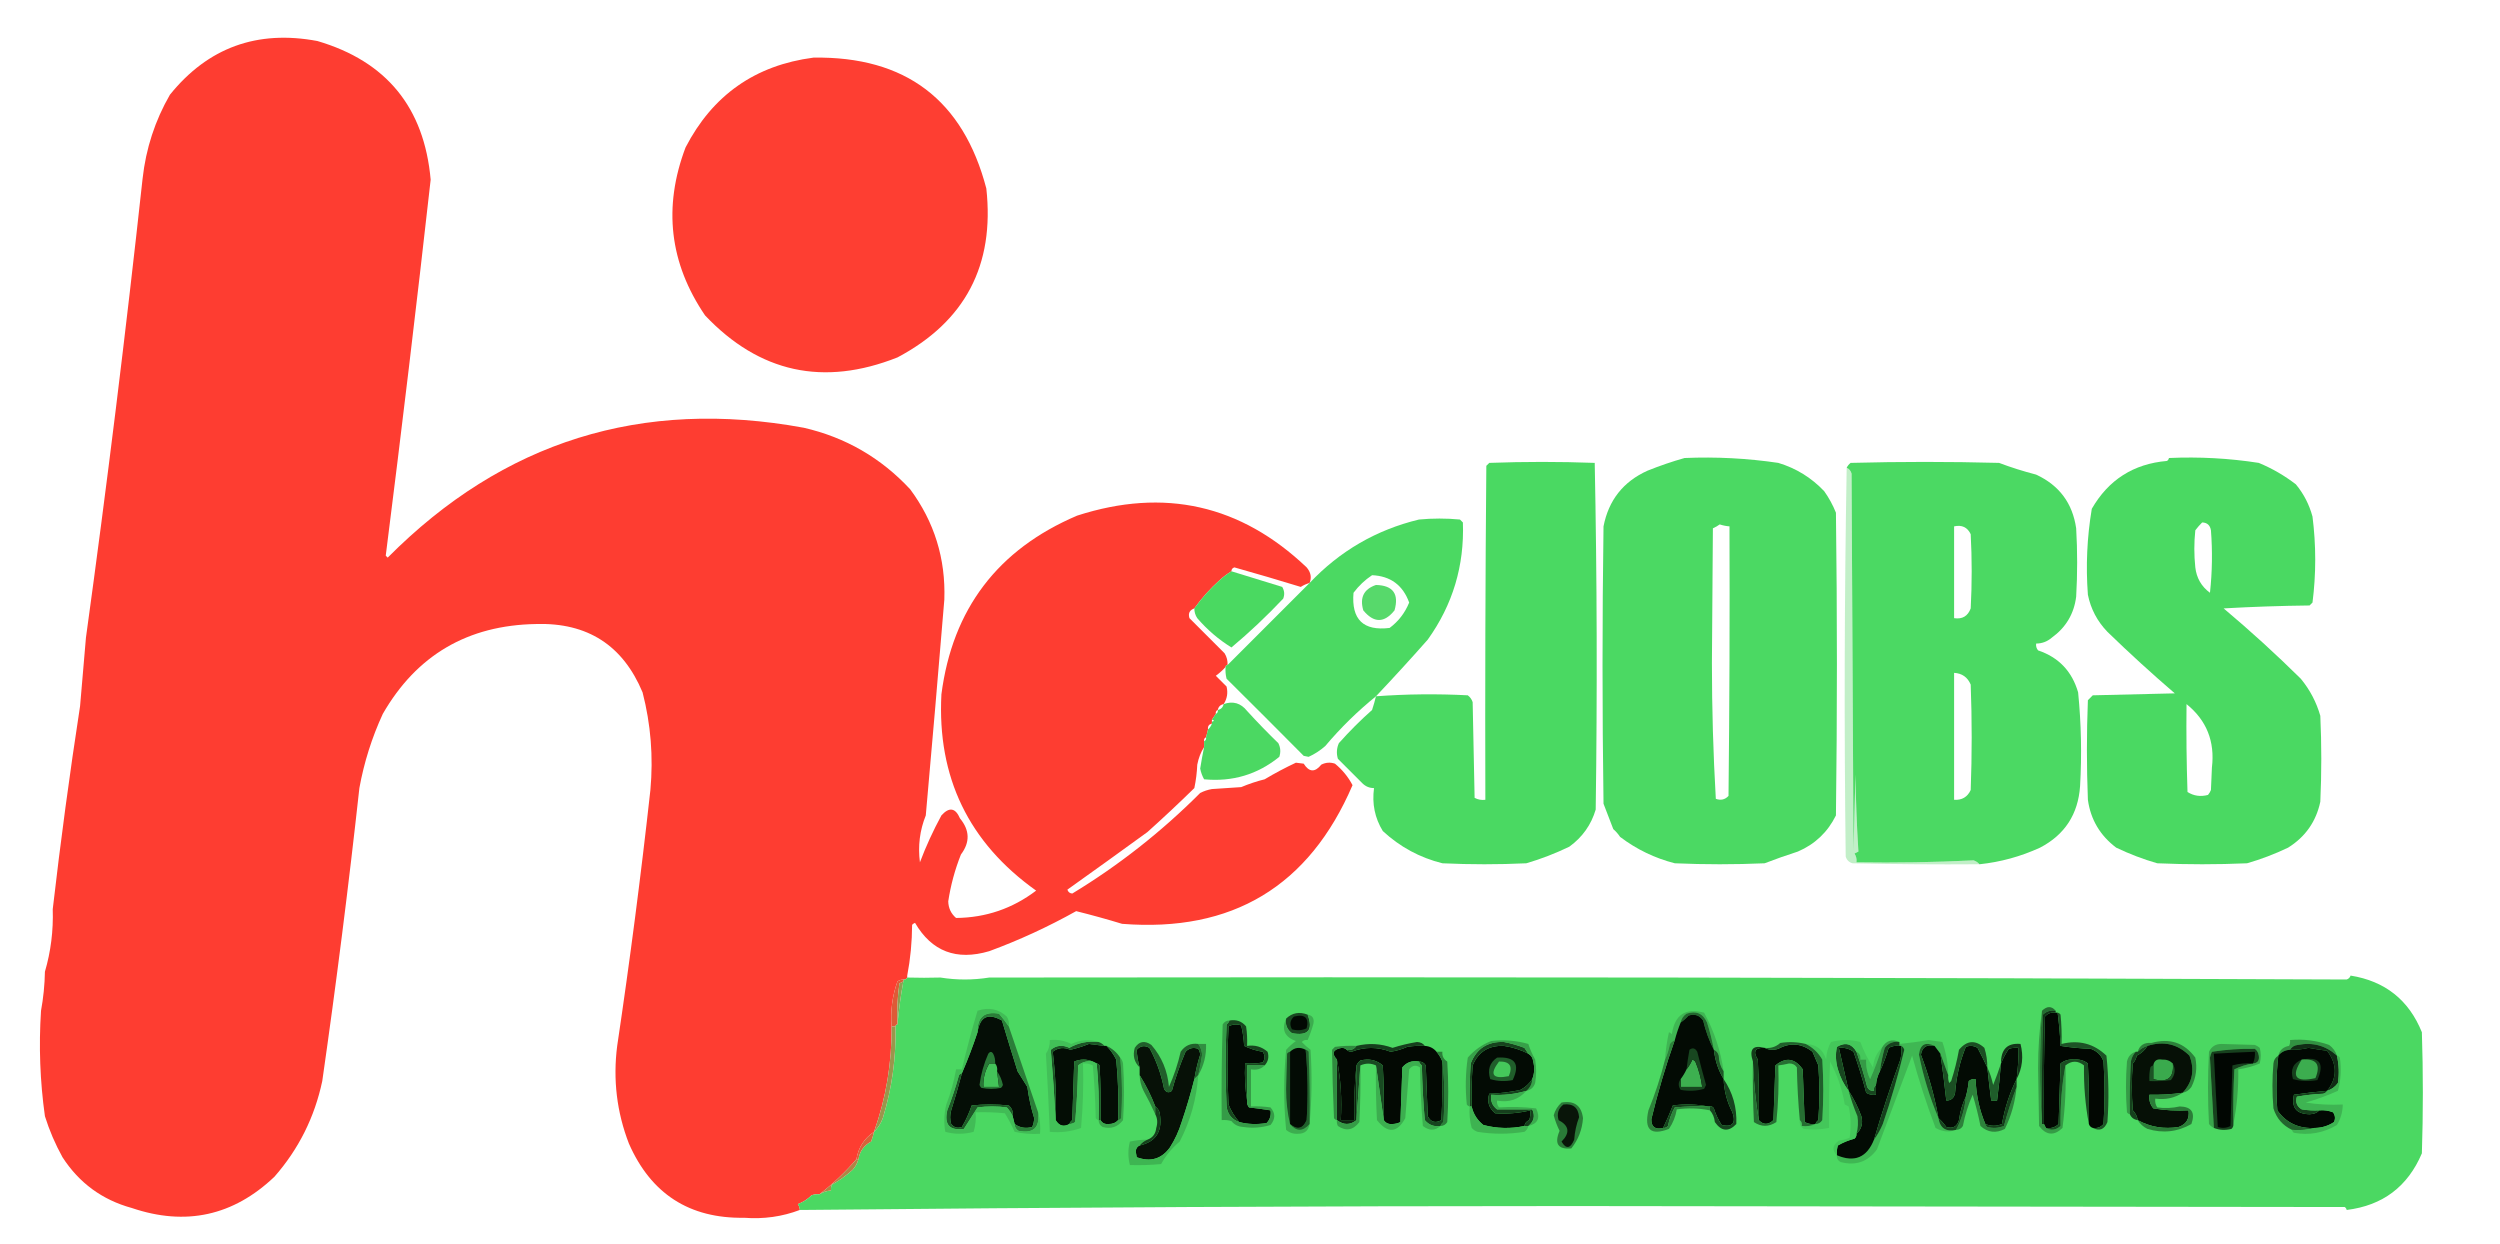 <?xml version="1.0" encoding="UTF-8"?>
<!DOCTYPE svg PUBLIC "-//W3C//DTD SVG 1.1//EN" "http://www.w3.org/Graphics/SVG/1.1/DTD/svg11.dtd">
<svg xmlns="http://www.w3.org/2000/svg" version="1.1" width="1280px" height="637px" style="shape-rendering:geometricPrecision; text-rendering:geometricPrecision; image-rendering:optimizeQuality; fill-rule:evenodd; clip-rule:evenodd" xmlns:xlink="http://www.w3.org/1999/xlink">
<g><path style="opacity:0.984" fill="#fe3a2e" d="M 670.5,298.5 C 668.906,298.92 667.406,299.586 666,300.5C 654.661,297.021 643.328,293.687 632,290.5C 630.97,290.836 630.47,291.503 630.5,292.5C 628.377,293.783 626.377,295.283 624.5,297C 619.589,301.406 615.255,306.24 611.5,311.5C 609.074,312.353 608.24,314.019 609,316.5C 615,322.5 621,328.5 627,334.5C 628.128,336.345 628.628,338.345 628.5,340.5C 627.833,340.5 627.5,340.833 627.5,341.5C 626.028,343.134 624.362,344.634 622.5,346C 624.333,347.833 626.167,349.667 628,351.5C 628.788,354.772 628.288,357.772 626.5,360.5C 624.856,360.81 623.856,361.81 623.5,363.5C 622.662,363.842 622.328,364.508 622.5,365.5C 621.833,366.5 621.167,367.5 620.5,368.5C 620.5,368.833 620.5,369.167 620.5,369.5C 620.5,369.833 620.5,370.167 620.5,370.5C 618.952,370.821 618.285,371.821 618.5,373.5C 618.167,374.833 617.833,376.167 617.5,377.5C 616.662,377.842 616.328,378.508 616.5,379.5C 616.5,380.5 616.5,381.5 616.5,382.5C 614.823,385.092 613.657,388.092 613,391.5C 612.827,395.541 612.327,399.541 611.5,403.5C 603.651,411.183 595.651,418.683 587.5,426C 573.841,435.927 560.174,445.76 546.5,455.5C 546.887,456.72 547.72,457.387 549,457.5C 572.787,443.072 594.621,425.905 614.5,406C 616.392,405.027 618.392,404.36 620.5,404C 625.5,403.667 630.5,403.333 635.5,403C 639.392,401.36 643.392,400.027 647.5,399C 652.717,395.892 658.05,393.059 663.5,390.5C 664.833,390.667 666.167,390.833 667.5,391C 670.252,395.399 673.252,395.565 676.5,391.5C 678.765,390.353 681.098,390.186 683.5,391C 687.257,394.086 690.257,397.752 692.5,402C 670.263,453.795 630.93,477.462 574.5,473C 566.79,470.651 558.957,468.485 551,466.5C 536.6,474.553 521.766,481.386 506.5,487C 489.694,491.976 477.028,487.142 468.5,472.5C 467.914,472.709 467.414,473.043 467,473.5C 466.963,482.305 466.129,490.971 464.5,499.5C 464.5,499.833 464.5,500.167 464.5,500.5C 464.158,501.338 463.492,501.672 462.5,501.5C 461.417,501.539 460.417,501.873 459.5,502.5C 456.87,509.863 455.87,517.529 456.5,525.5C 456.664,544.142 453.664,562.142 447.5,579.5C 442.479,582.865 439.479,587.532 438.5,593.5C 432.74,600.194 426.407,606.194 419.5,611.5C 418.127,611.343 416.793,611.51 415.5,612C 413.507,613.999 411.173,615.499 408.5,616.5C 409.127,617.417 409.461,618.417 409.5,619.5C 400.486,622.93 390.986,624.263 381,623.5C 352.981,623.933 333.315,611.267 322,585.5C 315.79,569.427 313.79,552.761 316,535.5C 322.488,491.982 328.155,448.316 333,404.5C 334.549,387.496 333.216,370.829 329,354.5C 318.924,330.372 300.758,318.705 274.5,319.5C 239.476,320.083 213.309,335.417 196,365.5C 190.392,377.657 186.392,390.324 184,403.5C 178.493,453.604 172.16,503.604 165,553.5C 161.072,572.023 152.905,588.356 140.5,602.5C 119.427,622.515 95.094,627.849 67.5,618.5C 52.36,614.347 40.526,605.68 32,592.5C 28.263,585.747 25.263,578.747 23,571.5C 20.487,553.633 19.82,535.633 21,517.5C 22.212,510.913 22.879,504.246 23,497.5C 26.025,487.178 27.358,476.511 27,465.5C 31.003,430.802 35.67,396.136 41,361.5C 42,349.833 43,338.167 44,326.5C 54.758,248.496 64.424,170.162 73,91.5C 74.696,76.081 79.363,61.747 87,48.5C 106.464,24.377 131.631,15.21 162.5,21C 197.874,31.39 217.208,55.056 220.5,92C 213.304,156.15 205.638,220.317 197.5,284.5C 197.833,284.833 198.167,285.167 198.5,285.5C 257.666,225.953 328.666,203.787 411.5,219C 432.867,223.906 451.033,234.406 466,250.5C 478.389,267.202 484.222,286.036 483.5,307C 480.454,343.844 477.287,380.677 474,417.5C 470.92,425.142 469.92,433.142 471,441.5C 474.113,433.271 477.78,425.271 482,417.5C 485.999,413.068 489.166,413.568 491.5,419C 496.549,425.083 496.716,431.249 492,437.5C 488.909,445.27 486.742,453.27 485.5,461.5C 485.592,464.953 486.925,467.786 489.5,470C 504.73,469.854 518.397,465.187 530.5,456C 495.958,431.415 479.791,397.915 482,355.5C 487.669,311.817 510.836,281.317 551.5,264C 596.112,249.597 635.279,258.431 669,290.5C 671.152,293.033 671.652,295.7 670.5,298.5 Z"/></g>
<g><path style="opacity:0.976" fill="#fe3a2d" d="M 416.5,29.5 C 463.62,28.788 493.12,51.121 505,96.5C 509.319,135.787 494.152,164.62 459.5,183C 421.623,197.999 388.79,190.832 361,161.5C 342.778,134.735 339.444,106.068 351,75.5C 364.838,48.729 386.671,33.395 416.5,29.5 Z"/></g>
<g><path style="opacity:0.995" fill="#4bd963" d="M 862.5,234.5 C 878.7,233.822 894.7,234.656 910.5,237C 919.601,239.74 927.435,244.573 934,251.5C 936.435,254.934 938.435,258.6 940,262.5C 940.667,314.167 940.667,365.833 940,417.5C 935.751,426.084 929.251,432.25 920.5,436C 914.713,437.857 909.047,439.857 903.5,442C 888.167,442.667 872.833,442.667 857.5,442C 847.308,439.405 837.975,434.905 829.5,428.5C 828.52,427.019 827.353,425.685 826,424.5C 824.278,420.138 822.611,415.805 821,411.5C 820.333,364.167 820.333,316.833 821,269.5C 823.614,256.089 831.114,246.589 843.5,241C 849.81,238.462 856.143,236.296 862.5,234.5 Z M 880.5,268.5 C 882.117,269.038 883.784,269.371 885.5,269.5C 885.667,315.501 885.5,361.501 885,407.5C 883.23,409.418 881.063,409.918 878.5,409C 877.172,386.049 876.505,362.882 876.5,339.5C 876.667,316.5 876.833,293.5 877,270.5C 878.302,269.915 879.469,269.249 880.5,268.5 Z"/></g>
<g><path style="opacity:0.994" fill="#4ad962" d="M 1110.5,234.5 C 1126.04,233.809 1141.37,234.642 1156.5,237C 1163.32,239.825 1169.66,243.492 1175.5,248C 1179.51,252.857 1182.35,258.357 1184,264.5C 1185.86,279.228 1185.86,293.895 1184,308.5C 1183.5,309 1183,309.5 1182.5,310C 1167.82,310.167 1153.16,310.667 1138.5,311.5C 1152.09,322.918 1165.26,334.918 1178,347.5C 1182.66,353.148 1185.99,359.482 1188,366.5C 1188.67,381.167 1188.67,395.833 1188,410.5C 1185.83,420.661 1180.33,428.495 1171.5,434C 1164.61,437.291 1157.61,439.958 1150.5,442C 1135.17,442.667 1119.83,442.667 1104.5,442C 1097.39,439.958 1090.39,437.291 1083.5,434C 1075.24,427.765 1070.41,419.599 1069,409.5C 1068.33,392.5 1068.33,375.5 1069,358.5C 1069.83,357.667 1070.67,356.833 1071.5,356C 1085.5,355.667 1099.5,355.333 1113.5,355C 1101.7,344.869 1090.2,334.369 1079,323.5C 1073.81,318.112 1070.47,311.779 1069,304.5C 1067.89,289.73 1068.56,275.063 1071,260.5C 1079.56,245.636 1092.39,237.47 1109.5,236C 1110.06,235.617 1110.39,235.117 1110.5,234.5 Z M 1127.5,267.5 C 1130.05,267.561 1131.55,268.894 1132,271.5C 1132.83,282.182 1132.67,292.849 1131.5,303.5C 1127.13,300.286 1124.63,295.952 1124,290.5C 1123.33,284.167 1123.33,277.833 1124,271.5C 1125.1,270.051 1126.27,268.718 1127.5,267.5 Z M 1119.5,360.5 C 1129.76,368.762 1134.1,379.595 1132.5,393C 1132.33,396.833 1132.17,400.667 1132,404.5C 1131.63,405.416 1131.13,406.25 1130.5,407C 1126.68,408.023 1123.18,407.523 1120,405.5C 1119.5,390.504 1119.33,375.504 1119.5,360.5 Z"/></g>
<g><path style="opacity:0.998" fill="#4bd963" d="M 1013.5,442.5 C 1012.74,441.609 1011.74,440.942 1010.5,440.5C 990.546,441.488 970.546,441.821 950.5,441.5C 950.714,439.856 950.38,438.356 949.5,437C 950.167,436.667 950.833,436.333 951.5,436C 950.676,422.908 950.176,409.742 950,396.5C 949.667,409.5 949.333,422.5 949,435.5C 948.667,371.167 948.333,306.833 948,242.5C 947.623,241.058 946.79,240.058 945.5,239.5C 945.953,238.542 946.619,237.708 947.5,237C 972.833,236.333 998.167,236.333 1023.5,237C 1029.67,239.315 1036,241.315 1042.5,243C 1054.32,248.479 1061.15,257.646 1063,270.5C 1063.67,282.167 1063.67,293.833 1063,305.5C 1061.9,314.276 1057.73,321.276 1050.5,326.5C 1048.19,328.483 1045.52,329.483 1042.5,329.5C 1042.33,330.822 1042.66,331.989 1043.5,333C 1054.03,336.536 1060.87,343.702 1064,354.5C 1065.59,370.454 1065.92,386.454 1065,402.5C 1064,416.897 1057.17,427.397 1044.5,434C 1034.54,438.552 1024.21,441.385 1013.5,442.5 Z M 1000.5,269.5 C 1004.49,268.616 1007.32,269.949 1009,273.5C 1009.67,286.167 1009.67,298.833 1009,311.5C 1007.52,315.488 1004.68,317.154 1000.5,316.5C 1000.5,300.833 1000.5,285.167 1000.5,269.5 Z M 1000.5,344.5 C 1004.57,344.735 1007.4,346.735 1009,350.5C 1009.67,368.5 1009.67,386.5 1009,404.5C 1007.33,408.089 1004.49,409.755 1000.5,409.5C 1000.5,387.833 1000.5,366.167 1000.5,344.5 Z"/></g>
<g><path style="opacity:0.994" fill="#4ad962" d="M 704.5,356.5 C 720.092,355.35 735.759,355.183 751.5,356C 752.701,356.903 753.535,358.069 754,359.5C 754.333,375.833 754.667,392.167 755,408.5C 756.699,409.406 758.533,409.739 760.5,409.5C 760.333,352.499 760.5,295.499 761,238.5C 761.5,238 762,237.5 762.5,237C 780.5,236.333 798.5,236.333 816.5,237C 817.664,296.096 817.831,355.263 817,414.5C 814.681,422.329 810.181,428.662 803.5,433.5C 796.372,436.945 789.039,439.778 781.5,442C 767.167,442.667 752.833,442.667 738.5,442C 726.945,439.123 716.779,433.623 708,425.5C 703.912,418.832 702.412,411.499 703.5,403.5C 701.169,403.502 699.169,402.669 697.5,401C 693.36,396.86 689.194,392.694 685,388.5C 684.182,385.773 684.348,383.106 685.5,380.5C 690.833,374.5 696.5,368.833 702.5,363.5C 703.275,361.157 703.942,358.823 704.5,356.5 Z"/></g>
<g><path style="opacity:0.991" fill="#4ad961" d="M 704.5,356.5 C 695.078,364.123 686.411,372.623 678.5,382C 675.896,384.286 673.063,386.119 670,387.5C 669.167,387.333 668.333,387.167 667.5,387C 654.306,373.694 641.139,360.528 628,347.5C 627.505,345.527 627.338,343.527 627.5,341.5C 627.5,340.833 627.833,340.5 628.5,340.5C 642.523,326.49 656.523,312.49 670.5,298.5C 685.976,282.125 704.643,271.292 726.5,266C 733.5,265.333 740.5,265.333 747.5,266C 748,266.5 748.5,267 749,267.5C 749.804,289.635 743.804,309.635 731,327.5C 722.258,337.402 713.424,347.068 704.5,356.5 Z M 702.5,294.5 C 711.927,294.922 718.26,299.589 721.5,308.5C 719.366,313.774 716.033,318.107 711.5,321.5C 697.997,323.164 691.83,317.164 693,303.5C 695.679,299.924 698.846,296.924 702.5,294.5 Z"/></g>
<g><path style="opacity:0.989" fill="#49d960" d="M 630.5,292.5 C 639.051,295.171 647.718,297.838 656.5,300.5C 657.641,302.421 657.808,304.421 657,306.5C 648.592,315.412 639.759,323.745 630.5,331.5C 623.932,327.438 618.099,322.438 613,316.5C 611.991,314.975 611.491,313.308 611.5,311.5C 615.255,306.24 619.589,301.406 624.5,297C 626.377,295.283 628.377,293.783 630.5,292.5 Z"/></g>
<g><path style="opacity:0.907" fill="#47d65d" d="M 704.5,299.5 C 713.219,299.724 716.386,304.058 714,312.5C 708.747,319.077 703.414,319.077 698,312.5C 696.103,305.948 698.269,301.614 704.5,299.5 Z"/></g>
<g><path style="opacity:0.311" fill="#3bcc50" d="M 945.5,239.5 C 946.79,240.058 947.623,241.058 948,242.5C 948.333,306.833 948.667,371.167 949,435.5C 949.333,422.5 949.667,409.5 950,396.5C 950.176,409.742 950.676,422.908 951.5,436C 950.833,436.333 950.167,436.667 949.5,437C 950.38,438.356 950.714,439.856 950.5,441.5C 970.546,441.821 990.546,441.488 1010.5,440.5C 1011.74,440.942 1012.74,441.609 1013.5,442.5C 991.831,442.667 970.164,442.5 948.5,442C 946.667,441.5 945.5,440.333 945,438.5C 944.171,372.096 944.337,305.763 945.5,239.5 Z"/></g>
<g><path style="opacity:0.986" fill="#49d860" d="M 616.5,382.5 C 616.5,381.5 616.5,380.5 616.5,379.5C 617.338,379.158 617.672,378.492 617.5,377.5C 617.833,376.167 618.167,374.833 618.5,373.5C 619.401,372.71 620.068,371.71 620.5,370.5C 620.5,370.167 620.5,369.833 620.5,369.5C 621.833,369.167 621.833,368.833 620.5,368.5C 621.167,367.5 621.833,366.5 622.5,365.5C 623.338,365.158 623.672,364.492 623.5,363.5C 625.144,363.19 626.144,362.19 626.5,360.5C 631.276,358.793 635.276,359.96 638.5,364C 643.624,369.625 648.958,375.125 654.5,380.5C 655.647,382.765 655.814,385.098 655,387.5C 643.85,396.553 631.017,400.386 616.5,399C 615.541,397.293 614.875,395.459 614.5,393.5C 615.088,389.775 615.755,386.108 616.5,382.5 Z"/></g>
<g><path style="opacity:0.004" fill="#01fe14" d="M 464.5,500.5 C 464.5,500.167 464.5,499.833 464.5,499.5C 470.358,499.178 476.025,499.511 481.5,500.5C 475.984,500.664 470.317,500.664 464.5,500.5 Z"/></g>
<g><path style="opacity:0.004" fill="#01fe01" d="M 1203.5,499.5 C 1203.19,500.478 1202.52,501.145 1201.5,501.5C 969.352,500.505 737.685,500.172 506.5,500.5C 738.666,499.5 970.999,499.167 1203.5,499.5 Z"/></g>
<g><path style="opacity:0.999" fill="#4bd862" d="M 1203.5,499.5 C 1221.16,502.328 1233.32,511.995 1240,528.5C 1240.67,549.167 1240.67,569.833 1240,590.5C 1232.76,607.565 1219.93,617.232 1201.5,619.5C 1201.39,618.883 1201.06,618.383 1200.5,618C 1068.83,617.833 937.167,617.667 805.5,617.5C 673.498,617.5 541.832,618.167 410.5,619.5C 410.167,619.5 409.833,619.5 409.5,619.5C 409.461,618.417 409.127,617.417 408.5,616.5C 411.173,615.499 413.507,613.999 415.5,612C 416.793,611.51 418.127,611.343 419.5,611.5C 421.315,610.37 423.315,609.704 425.5,609.5C 425.351,608.448 425.517,607.448 426,606.5C 429.778,604.388 433.278,601.888 436.5,599C 437.971,597.417 438.971,595.583 439.5,593.5C 440.203,589.422 442.37,586.422 446,584.5C 446.608,582.846 447.108,581.179 447.5,579.5C 449.474,577.572 450.974,575.239 452,572.5C 456.677,557.261 458.844,541.594 458.5,525.5C 458.5,524.833 458.833,524.5 459.5,524.5C 460.148,517.243 461.148,509.91 462.5,502.5C 462.5,502.167 462.5,501.833 462.5,501.5C 463.492,501.672 464.158,501.338 464.5,500.5C 470.317,500.664 475.984,500.664 481.5,500.5C 489.833,501.833 498.167,501.833 506.5,500.5C 737.685,500.172 969.352,500.505 1201.5,501.5C 1202.52,501.145 1203.19,500.478 1203.5,499.5 Z"/></g>
<g><path style="opacity:1" fill="#de5a37" d="M 462.5,501.5 C 462.5,501.833 462.5,502.167 462.5,502.5C 461.85,502.804 461.183,503.137 460.5,503.5C 459.503,510.468 459.17,517.468 459.5,524.5C 458.833,524.5 458.5,524.833 458.5,525.5C 457.833,525.5 457.167,525.5 456.5,525.5C 455.87,517.529 456.87,509.863 459.5,502.5C 460.417,501.873 461.417,501.539 462.5,501.5 Z"/></g>
<g><path style="opacity:1" fill="#8ca150" d="M 462.5,502.5 C 461.148,509.91 460.148,517.243 459.5,524.5C 459.17,517.468 459.503,510.468 460.5,503.5C 461.183,503.137 461.85,502.804 462.5,502.5 Z"/></g>
<g><path style="opacity:1" fill="#194821" d="M 669.5,519.5 C 672.471,527.364 669.805,530.531 661.5,529C 658.959,527.152 657.959,524.652 658.5,521.5C 661.648,518.538 665.315,517.872 669.5,519.5 Z"/></g>
<g><path style="opacity:1" fill="#020702" d="M 1052.5,518.5 C 1052.83,518.5 1053.17,518.5 1053.5,518.5C 1054.24,524.118 1054.74,529.785 1055,535.5C 1060.08,536.307 1065.25,536.807 1070.5,537C 1073.75,538.186 1075.92,540.352 1077,543.5C 1077.67,554.167 1077.67,564.833 1077,575.5C 1075.56,577.155 1073.72,577.822 1071.5,577.5C 1070.5,577.167 1069.83,576.5 1069.5,575.5C 1069.67,565.161 1069.5,554.828 1069,544.5C 1067,542.941 1064.67,542.274 1062,542.5C 1059.33,542.274 1057,542.941 1055,544.5C 1054.67,554.833 1054.33,565.167 1054,575.5C 1052.21,577.229 1050.04,577.896 1047.5,577.5C 1047.17,576.833 1046.83,576.167 1046.5,575.5C 1046.33,557.164 1046.5,538.83 1047,520.5C 1048.44,518.845 1050.28,518.178 1052.5,518.5 Z"/></g>
<g><path style="opacity:1" fill="#3fb653" d="M 882.5,548.5 C 880.932,546.189 880.098,543.522 880,540.5C 879.623,539.058 878.79,538.058 877.5,537.5C 876.649,532.775 875.482,528.108 874,523.5C 871.928,518.857 868.428,517.357 863.5,519C 861.859,520.129 860.859,521.629 860.5,523.5C 859.304,526.421 858.304,529.421 857.5,532.5C 856.542,532.953 855.708,533.619 855,534.5C 854.454,537.379 853.621,540.046 852.5,542.5C 852.802,537.786 853.468,533.12 854.5,528.5C 855.086,528.709 855.586,529.043 856,529.5C 857.444,519.535 862.944,515.869 872.5,518.5C 877.621,527.863 880.954,537.863 882.5,548.5 Z"/></g>
<g><path style="opacity:1" fill="#23662e" d="M 877.5,537.5 C 875.116,532.87 873.283,527.87 872,522.5C 870.136,519.793 867.636,518.959 864.5,520C 863.295,521.376 861.962,522.542 860.5,523.5C 860.859,521.629 861.859,520.129 863.5,519C 868.428,517.357 871.928,518.857 874,523.5C 875.482,528.108 876.649,532.775 877.5,537.5 Z"/></g>
<g><path style="opacity:1" fill="#050e06" d="M 519.5,575.5 C 519.167,574.167 518.833,572.833 518.5,571.5C 518.822,569.278 518.155,567.444 516.5,566C 510.167,565.333 503.833,565.333 497.5,566C 496.213,569.87 494.547,573.536 492.5,577C 490.299,577.825 488.466,577.325 487,575.5C 486.333,573.167 486.333,570.833 487,568.5C 488.994,562.188 490.827,555.855 492.5,549.5C 495.522,542.487 498.189,535.487 500.5,528.5C 501.726,520.484 505.893,518.484 513,522.5C 515.579,531.124 518.246,539.79 521,548.5C 522.667,551.167 524.333,553.833 526,556.5C 526.733,562.008 527.9,567.341 529.5,572.5C 529.449,574.1 529.116,575.6 528.5,577C 525.177,577.932 522.177,577.432 519.5,575.5 Z"/></g>
<g><path style="opacity:1" fill="#020903" d="M 662.5,520.5 C 668.113,519.079 670.28,521.079 669,526.5C 666.599,527.602 664.099,527.769 661.5,527C 660.144,524.586 660.478,522.419 662.5,520.5 Z"/></g>
<g><path style="opacity:1" fill="#030b04" d="M 877.5,537.5 C 878.106,542.955 879.773,547.955 882.5,552.5C 882.723,558.511 884.223,564.177 887,569.5C 888.913,575.094 887.08,577.261 881.5,576C 879.765,573.363 878.432,570.53 877.5,567.5C 877.043,566.702 876.376,566.369 875.5,566.5C 875.167,566.5 874.833,566.5 874.5,566.5C 868.681,565.347 862.681,565.181 856.5,566C 855.017,569.903 853.351,573.736 851.5,577.5C 847.43,578.492 845.43,576.992 845.5,573C 848.802,559.292 852.802,545.792 857.5,532.5C 858.304,529.421 859.304,526.421 860.5,523.5C 861.962,522.542 863.295,521.376 864.5,520C 867.636,518.959 870.136,519.793 872,522.5C 873.283,527.87 875.116,532.87 877.5,537.5 Z"/></g>
<g><path style="opacity:1" fill="#359b46" d="M 1045.5,517.5 C 1044.17,536.931 1044.17,556.264 1045.5,575.5C 1045.83,575.5 1046.17,575.5 1046.5,575.5C 1046.83,576.167 1047.17,576.833 1047.5,577.5C 1050.14,578.979 1052.64,578.646 1055,576.5C 1054.85,565.785 1055.69,555.451 1057.5,545.5C 1057.9,556.231 1057.4,566.898 1056,577.5C 1051.69,581.675 1047.69,581.342 1044,576.5C 1043.83,566.667 1043.67,556.833 1043.5,547C 1043.5,536.81 1044.17,526.977 1045.5,517.5 Z"/></g>
<g><path style="opacity:1" fill="#256c31" d="M 1052.5,517.5 C 1049.96,517.104 1047.79,517.771 1046,519.5C 1045.5,538.164 1045.33,556.83 1045.5,575.5C 1044.17,556.264 1044.17,536.931 1045.5,517.5C 1048.06,515.024 1050.39,515.024 1052.5,517.5 Z"/></g>
<g><path style="opacity:1" fill="#103016" d="M 1052.5,517.5 C 1052.5,517.833 1052.5,518.167 1052.5,518.5C 1050.28,518.178 1048.44,518.845 1047,520.5C 1046.5,538.83 1046.33,557.164 1046.5,575.5C 1046.17,575.5 1045.83,575.5 1045.5,575.5C 1045.33,556.83 1045.5,538.164 1046,519.5C 1047.79,517.771 1049.96,517.104 1052.5,517.5 Z"/></g>
<g><path style="opacity:1" fill="#030a04" d="M 638.5,563.5 C 638.33,564.822 638.663,565.989 639.5,567C 643.191,567.42 646.858,567.92 650.5,568.5C 650.896,571.044 650.229,573.211 648.5,575C 643.648,575.815 638.981,575.648 634.5,574.5C 632.163,571.829 630.329,568.829 629,565.5C 628.333,552.167 628.333,538.833 629,525.5C 631.064,524.409 633.231,524.242 635.5,525C 636.293,528.411 636.793,531.911 637,535.5C 639.99,536.974 643.157,537.974 646.5,538.5C 647.76,540.353 647.76,542.186 646.5,544C 643.518,544.498 640.518,544.665 637.5,544.5C 637.177,551.022 637.51,557.355 638.5,563.5 Z"/></g>
<g><path style="opacity:1" fill="#18461f" d="M 629.5,522.5 C 632.97,521.875 635.804,522.875 638,525.5C 638.498,528.817 638.665,532.15 638.5,535.5C 642.516,534.9 646.016,535.9 649,538.5C 649.833,541.171 649.333,543.504 647.5,545.5C 644.5,545.5 641.5,545.5 638.5,545.5C 638.5,551.5 638.5,557.5 638.5,563.5C 637.51,557.355 637.177,551.022 637.5,544.5C 640.518,544.665 643.518,544.498 646.5,544C 647.76,542.186 647.76,540.353 646.5,538.5C 643.157,537.974 639.99,536.974 637,535.5C 636.793,531.911 636.293,528.411 635.5,525C 633.231,524.242 631.064,524.409 629,525.5C 628.333,538.833 628.333,552.167 629,565.5C 630.329,568.829 632.163,571.829 634.5,574.5C 630.704,573.2 628.537,570.533 628,566.5C 627.333,552.5 627.333,538.5 628,524.5C 628.717,523.956 629.217,523.289 629.5,522.5 Z"/></g>
<g><path style="opacity:1" fill="#2b7e39" d="M 516.5,525.5 C 521.497,540.162 526.497,554.829 531.5,569.5C 532.505,577.33 529.172,580.496 521.5,579C 520.177,578.184 519.511,577.017 519.5,575.5C 522.177,577.432 525.177,577.932 528.5,577C 529.116,575.6 529.449,574.1 529.5,572.5C 527.9,567.341 526.733,562.008 526,556.5C 524.333,553.833 522.667,551.167 521,548.5C 518.246,539.79 515.579,531.124 513,522.5C 505.893,518.484 501.726,520.484 500.5,528.5C 500.313,520.853 503.98,517.686 511.5,519C 513.365,521.194 515.032,523.36 516.5,525.5 Z"/></g>
<g><path style="opacity:1" fill="#3fb753" d="M 997.5,550.5 C 996.167,546.833 994.833,543.167 993.5,539.5C 992.5,538.167 991.5,536.833 990.5,535.5C 985.76,533.241 983.093,534.741 982.5,540C 984.767,551.291 988.1,562.124 992.5,572.5C 993.291,577.604 996.291,579.604 1001.5,578.5C 997.983,579.837 994.483,579.504 991,577.5C 986.381,565.279 982.381,552.946 979,540.5C 973,556.5 967,572.5 961,588.5C 956.352,594.828 950.186,596.994 942.5,595C 941.027,594.29 940.36,593.124 940.5,591.5C 949.522,595.324 955.855,592.657 959.5,583.5C 961.268,581.078 962.768,578.412 964,575.5C 968.313,562.895 971.98,550.228 975,537.5C 974.722,536.584 974.222,535.918 973.5,535.5C 973.167,535.5 972.833,535.5 972.5,535.5C 972.5,535.167 972.5,534.833 972.5,534.5C 977.504,534.001 982.504,533.334 987.5,532.5C 989.833,532.833 992.167,533.167 994.5,533.5C 996.415,539 997.415,544.667 997.5,550.5 Z"/></g>
<g><path style="opacity:1" fill="#329142" d="M 1196.5,540.5 C 1190.84,535.342 1184.18,533.508 1176.5,535C 1174.68,535.2 1173.35,536.034 1172.5,537.5C 1170.05,537.615 1168.05,538.615 1166.5,540.5C 1167.19,537.647 1169.02,535.981 1172,535.5C 1172.48,534.552 1172.65,533.552 1172.5,532.5C 1179.39,531.901 1186.06,532.735 1192.5,535C 1194.46,536.451 1195.8,538.284 1196.5,540.5 Z"/></g>
<g><path style="opacity:1" fill="#2c813a" d="M 1117.5,559.5 C 1122.62,554.014 1123.78,547.681 1121,540.5C 1114.95,534.528 1107.78,532.861 1099.5,535.5C 1097.59,536.075 1095.92,537.075 1094.5,538.5C 1095.48,535.163 1097.82,533.663 1101.5,534C 1110.89,531.341 1118.39,533.841 1124,541.5C 1125.07,546.768 1124.4,551.768 1122,556.5C 1120.87,558.141 1119.37,559.141 1117.5,559.5 Z"/></g>
<g><path style="opacity:1" fill="#112b15" d="M 1196.5,540.5 C 1197.55,545.114 1197.72,549.78 1197,554.5C 1195.59,556.452 1193.75,557.785 1191.5,558.5C 1196.71,551.847 1196.71,545.014 1191.5,538C 1188.32,537.593 1185.15,537.093 1182,536.5C 1178.88,537.256 1175.71,537.589 1172.5,537.5C 1173.35,536.034 1174.68,535.2 1176.5,535C 1184.18,533.508 1190.84,535.342 1196.5,540.5 Z"/></g>
<g><path style="opacity:1" fill="#040d05" d="M 565.5,535.5 C 565.833,535.5 566.167,535.5 566.5,535.5C 568.538,537.543 570.205,539.876 571.5,542.5C 572.499,552.812 572.832,563.145 572.5,573.5C 571.223,574.898 569.557,575.564 567.5,575.5C 565.645,575.66 564.312,574.993 563.5,573.5C 563.666,564.161 563.5,554.827 563,545.5C 562.617,544.944 562.117,544.611 561.5,544.5C 560.833,544.167 560.167,543.833 559.5,543.5C 556.435,542.182 553.269,542.182 550,543.5C 549.667,553.5 549.333,563.5 549,573.5C 548.283,574.044 547.783,574.711 547.5,575.5C 544.598,577.115 542.265,576.449 540.5,573.5C 540.909,561.619 540.409,549.953 539,538.5C 541.682,536.384 544.682,536.05 548,537.5C 551.248,536.751 554.415,535.751 557.5,534.5C 560.176,534.837 562.843,535.17 565.5,535.5 Z"/></g>
<g><path style="opacity:1" fill="#030903" d="M 729.5,535.5 C 731.97,535.654 733.97,536.654 735.5,538.5C 736.752,540.001 737.752,541.668 738.5,543.5C 738.666,553.506 738.5,563.506 738,573.5C 734.914,575.22 732.581,574.553 731,571.5C 730.667,562.833 730.333,554.167 730,545.5C 729.184,544.177 728.017,543.511 726.5,543.5C 723.03,542.875 720.196,543.875 718,546.5C 717.667,555.833 717.333,565.167 717,574.5C 715.769,575.108 714.436,575.441 713,575.5C 710.992,575.693 709.492,575.026 708.5,573.5C 708.666,564.161 708.5,554.827 708,545.5C 704.662,542.682 700.829,541.849 696.5,543C 695.619,543.708 694.953,544.542 694.5,545.5C 693.506,554.652 693.173,563.985 693.5,573.5C 691.167,573.5 688.833,573.5 686.5,573.5C 687.142,562.779 686.475,552.446 684.5,542.5C 681.626,539.307 682.459,537.307 687,536.5C 688.07,536.528 688.903,536.861 689.5,537.5C 690.097,538.139 690.93,538.472 692,538.5C 698.651,535.913 705.317,535.913 712,538.5C 714.956,538.053 717.789,537.22 720.5,536C 723.482,535.502 726.482,535.335 729.5,535.5 Z"/></g>
<g><path style="opacity:1" fill="#030b04" d="M 782.5,539.5 C 783.966,540.347 784.8,541.68 785,543.5C 785.805,546.696 785.638,549.696 784.5,552.5C 783.023,554.807 781.023,556.64 778.5,558C 773.25,559.174 767.916,559.841 762.5,560C 761.248,563.917 762.248,567.25 765.5,570C 771.604,570.438 777.604,569.938 783.5,568.5C 783.66,570.199 783.494,571.866 783,573.5C 781.583,574.078 780.75,575.078 780.5,576.5C 773.46,577.997 766.46,577.83 759.5,576C 756.353,573.536 754.353,570.37 753.5,566.5C 753.334,559.492 753.5,552.492 754,545.5C 756.902,538.508 762.236,535.175 770,535.5C 774.445,536.149 778.612,537.482 782.5,539.5 Z"/></g>
<g><path style="opacity:1" fill="#030a03" d="M 929.5,575.5 C 927.533,575.739 925.699,575.406 924,574.5C 923.667,565.5 923.333,556.5 923,547.5C 918.985,541.784 914.319,541.117 909,545.5C 908.667,554.833 908.333,564.167 908,573.5C 905.299,576.002 902.799,576.002 900.5,573.5C 900.666,563.161 900.5,552.828 900,542.5C 897.381,538.322 898.547,536.322 903.5,536.5C 905.628,537.629 907.961,537.796 910.5,537C 916.583,533.654 922.416,534.154 928,538.5C 929,540.833 930,543.167 931,545.5C 931.667,554.833 931.667,564.167 931,573.5C 930.283,574.044 929.783,574.711 929.5,575.5 Z"/></g>
<g><path style="opacity:1" fill="#061006" d="M 1117.5,559.5 C 1111.87,560.292 1106.2,560.625 1100.5,560.5C 1100.16,563.144 1100.83,565.477 1102.5,567.5C 1108.46,568.496 1114.46,568.829 1120.5,568.5C 1121.11,572.716 1119.44,575.55 1115.5,577C 1107.99,578.236 1100.99,577.069 1094.5,573.5C 1094.21,571.577 1093.37,569.91 1092,568.5C 1091.33,560.5 1091.33,552.5 1092,544.5C 1093.04,543.377 1093.71,542.044 1094,540.5C 1096.33,539.336 1098.16,537.67 1099.5,535.5C 1107.78,532.861 1114.95,534.528 1121,540.5C 1123.78,547.681 1122.62,554.014 1117.5,559.5 Z"/></g>
<g><path style="opacity:1" fill="#020803" d="M 1191.5,558.5 C 1185.8,559.002 1180.13,559.669 1174.5,560.5C 1173.04,567.043 1175.7,570.376 1182.5,570.5C 1184.64,570.444 1186.31,569.777 1187.5,568.5C 1189.92,568.292 1192.25,568.626 1194.5,569.5C 1195.63,571.074 1195.8,572.741 1195,574.5C 1192.12,576.404 1188.96,577.404 1185.5,577.5C 1177.09,578.002 1170.59,575.002 1166,568.5C 1165.28,559.139 1165.45,549.806 1166.5,540.5C 1168.05,538.615 1170.05,537.615 1172.5,537.5C 1175.71,537.589 1178.88,537.256 1182,536.5C 1185.15,537.093 1188.32,537.593 1191.5,538C 1196.71,545.014 1196.71,551.847 1191.5,558.5 Z"/></g>
<g><path style="opacity:1" fill="#071107" d="M 611.5,552.5 C 609.641,559.896 607.474,567.229 605,574.5C 603.571,579.132 601.571,583.465 599,587.5C 594.693,593.423 589.027,595.089 582,592.5C 581.833,591.5 581.667,590.5 581.5,589.5C 581.64,587.97 582.307,586.97 583.5,586.5C 591.474,584.685 594.974,579.685 594,571.5C 593.901,569.347 593.067,567.681 591.5,566.5C 589.358,560.883 586.691,555.549 583.5,550.5C 583.5,549.167 583.5,547.833 583.5,546.5C 582.645,543.514 582.145,540.514 582,537.5C 583.884,535.424 586.051,535.09 588.5,536.5C 592.058,543.034 594.558,550.034 596,557.5C 597.079,559.394 598.413,559.727 600,558.5C 601.885,551.638 604.218,544.971 607,538.5C 608.808,536.604 610.975,536.104 613.5,537C 614.081,537.893 614.415,538.893 614.5,540C 613.185,544.107 612.185,548.274 611.5,552.5 Z"/></g>
<g><path style="opacity:1" fill="#163f1d" d="M 729.5,535.5 C 726.482,535.335 723.482,535.502 720.5,536C 717.789,537.22 714.956,538.053 712,538.5C 705.317,535.913 698.651,535.913 692,538.5C 690.93,538.472 690.097,538.139 689.5,537.5C 691.698,537.88 693.365,537.213 694.5,535.5C 700.784,533.958 706.951,534.292 713,536.5C 717.08,535.197 721.246,534.197 725.5,533.5C 727.333,533.585 728.666,534.252 729.5,535.5 Z"/></g>
<g><path style="opacity:1" fill="#030b04" d="M 972.5,535.5 C 972.833,535.5 973.167,535.5 973.5,535.5C 973.663,537.857 973.497,540.19 973,542.5C 968.041,555.996 963.541,569.662 959.5,583.5C 955.855,592.657 949.522,595.324 940.5,591.5C 940.34,589.801 940.506,588.134 941,586.5C 943.624,584.965 946.457,583.798 949.5,583C 950.252,582.329 950.586,581.496 950.5,580.5C 953.115,578.097 953.948,575.097 953,571.5C 951.294,566.844 949.127,562.51 946.5,558.5C 944.821,551.138 943.154,543.805 941.5,536.5C 944.272,536.22 946.772,536.887 949,538.5C 951.48,545.437 953.646,552.437 955.5,559.5C 957.045,560.452 958.712,560.785 960.5,560.5C 960.5,558.833 960.5,557.167 960.5,555.5C 960.721,552.933 961.388,550.599 962.5,548.5C 964.297,544.671 965.797,540.671 967,536.5C 968.699,535.594 970.533,535.261 972.5,535.5 Z"/></g>
<g><path style="opacity:1" fill="#184620" d="M 950.5,538.5 C 952.627,544.419 954.461,550.419 956,556.5C 956.71,557.973 957.876,558.64 959.5,558.5C 959.263,557.209 959.596,556.209 960.5,555.5C 960.5,557.167 960.5,558.833 960.5,560.5C 958.712,560.785 957.045,560.452 955.5,559.5C 953.646,552.437 951.48,545.437 949,538.5C 946.772,536.887 944.272,536.22 941.5,536.5C 943.154,543.805 944.821,551.138 946.5,558.5C 944.012,555.233 942.179,551.566 941,547.5C 939.868,543.61 939.701,539.777 940.5,536C 944.754,533.481 948.087,534.315 950.5,538.5 Z"/></g>
<g><path style="opacity:1" fill="#030b04" d="M 990.5,535.5 C 991.5,536.833 992.5,538.167 993.5,539.5C 994.629,547.444 995.629,555.444 996.5,563.5C 999.05,563.439 1000.55,562.106 1001,559.5C 1001.63,551.292 1003.47,543.459 1006.5,536C 1008.58,535.192 1010.58,535.359 1012.5,536.5C 1014.28,539.898 1015.95,543.231 1017.5,546.5C 1018.1,552.179 1018.77,557.845 1019.5,563.5C 1020.5,563.5 1021.5,563.5 1022.5,563.5C 1023.33,557.187 1023.99,550.853 1024.5,544.5C 1025.54,541.917 1026.87,539.417 1028.5,537C 1030.13,536.506 1031.8,536.34 1033.5,536.5C 1033.53,541.862 1033.19,547.195 1032.5,552.5C 1028.94,559.69 1026.44,567.357 1025,575.5C 1022.2,576.679 1019.37,576.679 1016.5,575.5C 1013.48,568.374 1011.81,560.708 1011.5,552.5C 1010.18,552.33 1009.01,552.663 1008,553.5C 1007.73,556.254 1007.23,558.921 1006.5,561.5C 1004.74,565.205 1003.57,569.205 1003,573.5C 1001.97,576.875 999.804,578.042 996.5,577C 995.301,575.306 993.968,573.806 992.5,572.5C 990.492,561.339 987.492,550.506 983.5,540C 984.141,536.078 986.475,534.578 990.5,535.5 Z"/></g>
<g><path style="opacity:1" fill="#17431e" d="M 782.5,539.5 C 778.612,537.482 774.445,536.149 770,535.5C 762.236,535.175 756.902,538.508 754,545.5C 753.5,552.492 753.334,559.492 753.5,566.5C 753.167,566.5 752.833,566.5 752.5,566.5C 752.334,559.159 752.5,551.826 753,544.5C 756.004,536.845 761.671,533.178 770,533.5C 773.586,534.195 777.086,535.195 780.5,536.5C 781.193,537.518 781.859,538.518 782.5,539.5 Z"/></g>
<g><path style="opacity:1" fill="#143519" d="M 1032.5,552.5 C 1033.19,547.195 1033.53,541.862 1033.5,536.5C 1031.8,536.34 1030.13,536.506 1028.5,537C 1026.87,539.417 1025.54,541.917 1024.5,544.5C 1024.44,537.218 1027.78,533.885 1034.5,534.5C 1036.14,540.891 1035.47,546.891 1032.5,552.5 Z"/></g>
<g><path style="opacity:1" fill="#1d5526" d="M 990.5,535.5 C 986.475,534.578 984.141,536.078 983.5,540C 987.492,550.506 990.492,561.339 992.5,572.5C 988.1,562.124 984.767,551.291 982.5,540C 983.093,534.741 985.76,533.241 990.5,535.5 Z"/></g>
<g><path style="opacity:1" fill="#44c75a" d="M 963.5,536.5 C 961.808,541.921 959.808,547.255 957.5,552.5C 955.974,549.346 955.307,546.013 955.5,542.5C 954.5,542.5 953.5,542.5 952.5,542.5C 952.771,540.62 952.104,539.287 950.5,538.5C 948.087,534.315 944.754,533.481 940.5,536C 939.701,539.777 939.868,543.61 941,547.5C 942.179,551.566 944.012,555.233 946.5,558.5C 947.697,562.922 949.197,567.256 951,571.5C 951.495,574.531 951.329,577.531 950.5,580.5C 950.586,581.496 950.252,582.329 949.5,583C 946.457,583.798 943.624,584.965 941,586.5C 940.506,588.134 940.34,589.801 940.5,591.5C 937.833,588.919 938.167,586.419 941.5,584C 943.433,583.749 945.266,583.249 947,582.5C 947.829,577.136 947.663,571.802 946.5,566.5C 945.833,566.167 945.167,565.833 944.5,565.5C 943.226,557.731 940.726,550.397 937,543.5C 936.5,554.828 936.333,566.162 936.5,577.5C 932.192,578.368 927.859,578.534 923.5,578C 921.893,576.951 921.227,575.451 921.5,573.5C 922.404,574.209 922.737,575.209 922.5,576.5C 925.059,576.802 927.393,576.468 929.5,575.5C 931.017,575.489 932.184,574.823 933,573.5C 933.667,563.167 933.667,552.833 933,542.5C 930.902,538.897 928.068,536.23 924.5,534.5C 929.916,534.665 933.416,537.332 935,542.5C 935.064,539.237 935.898,536.237 937.5,533.5C 942.5,532.167 947.5,532.167 952.5,533.5C 954.187,538.052 956.354,542.386 959,546.5C 959.282,542.437 960.782,539.103 963.5,536.5 Z"/></g>
<g><path style="opacity:1" fill="#318e41" d="M 613.5,534.5 C 614.833,534.5 616.167,534.5 617.5,534.5C 617.709,540.331 616.376,545.664 613.5,550.5C 614.308,547.041 614.975,543.541 615.5,540C 615.302,537.879 614.636,536.046 613.5,534.5 Z"/></g>
<g><path style="opacity:1" fill="#359946" d="M 972.5,533.5 C 969.348,533.047 966.848,534.047 965,536.5C 963.852,540.453 963.018,544.453 962.5,548.5C 961.388,550.599 960.721,552.933 960.5,555.5C 959.596,556.209 959.263,557.209 959.5,558.5C 957.876,558.64 956.71,557.973 956,556.5C 954.461,550.419 952.627,544.419 950.5,538.5C 952.104,539.287 952.771,540.62 952.5,542.5C 953.5,542.5 954.5,542.5 955.5,542.5C 955.307,546.013 955.974,549.346 957.5,552.5C 959.808,547.255 961.808,541.921 963.5,536.5C 965.654,532.791 968.654,531.791 972.5,533.5 Z"/></g>
<g><path style="opacity:1" fill="#17411e" d="M 972.5,533.5 C 972.5,533.833 972.5,534.167 972.5,534.5C 972.5,534.833 972.5,535.167 972.5,535.5C 970.533,535.261 968.699,535.594 967,536.5C 965.797,540.671 964.297,544.671 962.5,548.5C 963.018,544.453 963.852,540.453 965,536.5C 966.848,534.047 969.348,533.047 972.5,533.5 Z"/></g>
<g><path style="opacity:1" fill="#1c5326" d="M 562.5,533.5 C 563.71,533.932 564.71,534.599 565.5,535.5C 562.843,535.17 560.176,534.837 557.5,534.5C 554.415,535.751 551.248,536.751 548,537.5C 544.682,536.05 541.682,536.384 539,538.5C 540.409,549.953 540.909,561.619 540.5,573.5C 539.866,561.49 539.033,549.49 538,537.5C 540.867,535.165 544.034,534.832 547.5,536.5C 552.097,533.867 557.097,532.867 562.5,533.5 Z"/></g>
<g><path style="opacity:1" fill="#0f2211" d="M 684.5,542.5 C 686.475,552.446 687.142,562.779 686.5,573.5C 688.833,573.5 691.167,573.5 693.5,573.5C 693.173,563.985 693.506,554.652 694.5,545.5C 694.5,554.833 694.5,564.167 694.5,573.5C 691.28,576.1 687.947,576.1 684.5,573.5C 684.5,563.167 684.5,552.833 684.5,542.5 Z"/></g>
<g><path style="opacity:1" fill="#3db050" d="M 860.5,552.5 C 861.687,550.928 862.687,549.261 863.5,547.5C 864.675,546.026 865.675,544.36 866.5,542.5C 867.086,542.709 867.586,543.043 868,543.5C 869.773,547.699 870.939,552.033 871.5,556.5C 867.833,556.5 864.167,556.5 860.5,556.5C 860.5,555.167 860.5,553.833 860.5,552.5 Z"/></g>
<g><path style="opacity:1" fill="#308a3f" d="M 694.5,535.5 C 693.365,537.213 691.698,537.88 689.5,537.5C 688.903,536.861 688.07,536.528 687,536.5C 682.459,537.307 681.626,539.307 684.5,542.5C 684.5,552.833 684.5,563.167 684.5,573.5C 683.883,573.389 683.383,573.056 683,572.5C 682.468,560.817 682.135,549.151 682,537.5C 682.5,537 683,536.5 683.5,536C 687.152,535.501 690.818,535.335 694.5,535.5 Z"/></g>
<g><path style="opacity:1" fill="#43c459" d="M 509.5,544.5 C 510.434,545.568 510.768,546.901 510.5,548.5C 510.833,551.167 511.167,553.833 511.5,556.5C 508.833,556.5 506.167,556.5 503.5,556.5C 503.29,552.142 504.29,548.142 506.5,544.5C 507.5,544.5 508.5,544.5 509.5,544.5 Z"/></g>
<g><path style="opacity:1" fill="#24682f" d="M 559.5,543.5 C 556.635,543.055 554.135,543.722 552,545.5C 551.832,555.184 551.332,564.851 550.5,574.5C 549.583,575.127 548.583,575.461 547.5,575.5C 547.783,574.711 548.283,574.044 549,573.5C 549.333,563.5 549.667,553.5 550,543.5C 553.269,542.182 556.435,542.182 559.5,543.5 Z"/></g>
<g><path style="opacity:1" fill="#143b1a" d="M 903.5,536.5 C 898.547,536.322 897.381,538.322 900,542.5C 900.5,552.828 900.666,563.161 900.5,573.5C 898.842,563.708 897.842,553.708 897.5,543.5C 895.445,537.233 897.445,534.899 903.5,536.5 Z"/></g>
<g><path style="opacity:1" fill="#266e32" d="M 929.5,575.5 C 927.393,576.468 925.059,576.802 922.5,576.5C 922.737,575.209 922.404,574.209 921.5,573.5C 920.67,564.676 920.17,555.676 920,546.5C 919.044,545.106 917.711,544.439 916,544.5C 914.175,544.943 912.342,545.277 910.5,545.5C 910.832,555.19 910.498,564.856 909.5,574.5C 905.564,577.051 901.731,577.051 898,574.5C 897.5,564.172 897.334,553.839 897.5,543.5C 897.842,553.708 898.842,563.708 900.5,573.5C 902.799,576.002 905.299,576.002 908,573.5C 908.333,564.167 908.667,554.833 909,545.5C 914.319,541.117 918.985,541.784 923,547.5C 923.333,556.5 923.667,565.5 924,574.5C 925.699,575.406 927.533,575.739 929.5,575.5 Z"/></g>
<g><path style="opacity:1" fill="#39a54b" d="M 1143.5,575.5 C 1143.33,566.161 1143.5,556.827 1144,547.5C 1147.05,545.981 1150.22,544.981 1153.5,544.5C 1155.89,544.315 1156.89,542.982 1156.5,540.5C 1156.29,539.006 1155.62,537.839 1154.5,537C 1147.15,536.857 1139.81,537.357 1132.5,538.5C 1132.01,539.446 1131.68,540.446 1131.5,541.5C 1132.17,553.519 1132.83,565.519 1133.5,577.5C 1132.54,577.047 1131.71,576.381 1131,575.5C 1130.33,563.167 1130.33,550.833 1131,538.5C 1132.3,535.795 1134.46,534.462 1137.5,534.5C 1143.02,534.639 1148.69,534.806 1154.5,535C 1155.42,535.374 1156.25,535.874 1157,536.5C 1157.67,539.167 1157.67,541.833 1157,544.5C 1153.47,545.984 1149.81,546.984 1146,547.5C 1146.14,557.22 1145.31,566.554 1143.5,575.5 Z"/></g>
<g><path style="opacity:1" fill="#17411e" d="M 1153.5,544.5 C 1150.22,544.981 1147.05,545.981 1144,547.5C 1143.5,556.827 1143.33,566.161 1143.5,575.5C 1143.59,576.496 1143.25,577.329 1142.5,578C 1139.3,578.805 1136.3,578.638 1133.5,577.5C 1132.83,565.519 1132.17,553.519 1131.5,541.5C 1131.68,540.446 1132.01,539.446 1132.5,538.5C 1139.81,537.357 1147.15,536.857 1154.5,537C 1155.62,537.839 1156.29,539.006 1156.5,540.5C 1156.89,542.982 1155.89,544.315 1153.5,544.5 Z"/></g>
<g><path style="opacity:1" fill="#010602" d="M 1153.5,544.5 C 1149.89,544.211 1146.39,544.544 1143,545.5C 1142.67,555.833 1142.33,566.167 1142,576.5C 1139.94,577.591 1137.77,577.758 1135.5,577C 1134.76,564.551 1134.1,552.051 1133.5,539.5C 1140.5,539.106 1147.5,538.773 1154.5,538.5C 1154.67,540.621 1154.34,542.621 1153.5,544.5 Z"/></g>
<g><path style="opacity:1" fill="#37a049" d="M 781.5,558.5 C 783.385,556.947 784.385,554.947 784.5,552.5C 785.638,549.696 785.805,546.696 785,543.5C 784.8,541.68 783.966,540.347 782.5,539.5C 781.859,538.518 781.193,537.518 780.5,536.5C 777.086,535.195 773.586,534.195 770,533.5C 761.671,533.178 756.004,536.845 753,544.5C 752.5,551.826 752.334,559.159 752.5,566.5C 751.883,566.389 751.383,566.056 751,565.5C 750.168,557.479 750.335,549.479 751.5,541.5C 754.827,537.666 758.827,534.832 763.5,533C 769.95,532.232 776.283,532.732 782.5,534.5C 783.388,537.243 784.555,539.91 786,542.5C 786.667,546.5 786.667,550.5 786,554.5C 785.252,556.751 783.752,558.084 781.5,558.5 Z"/></g>
<g><path style="opacity:1" fill="#359a46" d="M 1093.5,538.5 C 1092.2,539.882 1091.37,541.548 1091,543.5C 1090.5,552.494 1090.33,561.494 1090.5,570.5C 1089.88,570.389 1089.38,570.056 1089,569.5C 1088.33,560.833 1088.33,552.167 1089,543.5C 1089.61,540.885 1091.11,539.219 1093.5,538.5 Z"/></g>
<g><path style="opacity:1" fill="#16411d" d="M 1099.5,535.5 C 1098.16,537.67 1096.33,539.336 1094,540.5C 1093.71,542.044 1093.04,543.377 1092,544.5C 1091.33,552.5 1091.33,560.5 1092,568.5C 1093.37,569.91 1094.21,571.577 1094.5,573.5C 1092.57,573.229 1091.24,572.229 1090.5,570.5C 1090.33,561.494 1090.5,552.494 1091,543.5C 1091.37,541.548 1092.2,539.882 1093.5,538.5C 1093.83,538.5 1094.17,538.5 1094.5,538.5C 1095.92,537.075 1097.59,536.075 1099.5,535.5 Z"/></g>
<g><path style="opacity:1" fill="#16401d" d="M 1178.5,542.5 C 1187.64,540.82 1190.31,544.32 1186.5,553C 1182.25,553.796 1178.08,553.629 1174,552.5C 1172.57,547.692 1174.07,544.359 1178.5,542.5 Z"/></g>
<g><path style="opacity:1" fill="#3aa74c" d="M 573.5,541.5 C 574.268,542.263 574.768,543.263 575,544.5C 575.667,554.167 575.667,563.833 575,573.5C 572.293,577.035 568.793,578.202 564.5,577C 563.177,576.184 562.511,575.017 562.5,573.5C 562.833,573.5 563.167,573.5 563.5,573.5C 564.312,574.993 565.645,575.66 567.5,575.5C 569.557,575.564 571.223,574.898 572.5,573.5C 573.117,573.389 573.617,573.056 574,572.5C 574.733,562.14 574.567,551.806 573.5,541.5 Z"/></g>
<g><path style="opacity:1" fill="#2b7e39" d="M 735.5,538.5 C 736.5,538.5 737.5,538.5 738.5,538.5C 738.284,540.681 739.117,542.347 741,543.5C 741.667,553.833 741.667,564.167 741,574.5C 740.184,575.823 739.017,576.489 737.5,576.5C 737.783,575.711 738.283,575.044 739,574.5C 739.825,563.992 739.659,553.658 738.5,543.5C 737.752,541.668 736.752,540.001 735.5,538.5 Z"/></g>
<g><path style="opacity:1" fill="#1e5627" d="M 877.5,537.5 C 878.79,538.058 879.623,539.058 880,540.5C 880.098,543.522 880.932,546.189 882.5,548.5C 882.5,549.833 882.5,551.167 882.5,552.5C 879.773,547.955 878.106,542.955 877.5,537.5 Z"/></g>
<g><path style="opacity:1" fill="#205f2b" d="M 924.5,534.5 C 928.068,536.23 930.902,538.897 933,542.5C 933.667,552.833 933.667,563.167 933,573.5C 932.184,574.823 931.017,575.489 929.5,575.5C 929.783,574.711 930.283,574.044 931,573.5C 931.667,564.167 931.667,554.833 931,545.5C 930,543.167 929,540.833 928,538.5C 922.416,534.154 916.583,533.654 910.5,537C 907.961,537.796 905.628,537.629 903.5,536.5C 906.564,536.856 909.231,536.023 911.5,534C 915.887,533.294 920.22,533.46 924.5,534.5 Z"/></g>
<g><path style="opacity:1" fill="#1a4c22" d="M 1069.5,575.5 C 1067.69,565.884 1066.85,555.884 1067,545.5C 1063.88,542.965 1060.71,542.965 1057.5,545.5C 1055.69,555.451 1054.85,565.785 1055,576.5C 1052.64,578.646 1050.14,578.979 1047.5,577.5C 1050.04,577.896 1052.21,577.229 1054,575.5C 1054.33,565.167 1054.67,554.833 1055,544.5C 1057,542.941 1059.33,542.274 1062,542.5C 1064.67,542.274 1067,542.941 1069,544.5C 1069.5,554.828 1069.67,565.161 1069.5,575.5 Z"/></g>
<g><path style="opacity:1" fill="#1d5326" d="M 1053.5,518.5 C 1054.12,518.611 1054.62,518.944 1055,519.5C 1055.5,524.489 1055.67,529.489 1055.5,534.5C 1064.37,532.299 1072.03,534.299 1078.5,540.5C 1079.67,551.819 1079.83,563.152 1079,574.5C 1077.45,578.293 1074.95,579.293 1071.5,577.5C 1073.72,577.822 1075.56,577.155 1077,575.5C 1077.67,564.833 1077.67,554.167 1077,543.5C 1075.92,540.352 1073.75,538.186 1070.5,537C 1065.25,536.807 1060.08,536.307 1055,535.5C 1054.74,529.785 1054.24,524.118 1053.5,518.5 Z"/></g>
<g><path style="opacity:1" fill="#194a22" d="M 708.5,573.5 C 707.167,564.167 705.833,554.833 704.5,545.5C 701.871,544.286 699.204,544.286 696.5,545.5C 695.833,554.833 695.167,564.167 694.5,573.5C 694.5,564.167 694.5,554.833 694.5,545.5C 694.953,544.542 695.619,543.708 696.5,543C 700.829,541.849 704.662,542.682 708,545.5C 708.5,554.827 708.666,564.161 708.5,573.5 Z"/></g>
<g><path style="opacity:1" fill="#3cad4f" d="M 1178.5,542.5 C 1186.05,541.882 1188.39,545.049 1185.5,552C 1175.17,554.33 1172.84,551.163 1178.5,542.5 Z"/></g>
<g><path style="opacity:1" fill="#246930" d="M 566.5,535.5 C 569.453,536.787 571.786,538.787 573.5,541.5C 574.567,551.806 574.733,562.14 574,572.5C 573.617,573.056 573.117,573.389 572.5,573.5C 572.832,563.145 572.499,552.812 571.5,542.5C 570.205,539.876 568.538,537.543 566.5,535.5 Z"/></g>
<g><path style="opacity:1" fill="#17441f" d="M 726.5,543.5 C 728.017,543.511 729.184,544.177 730,545.5C 730.333,554.167 730.667,562.833 731,571.5C 732.581,574.553 734.914,575.22 738,573.5C 738.5,563.506 738.666,553.506 738.5,543.5C 739.659,553.658 739.825,563.992 739,574.5C 738.283,575.044 737.783,575.711 737.5,576.5C 734.245,576.986 731.578,575.986 729.5,573.5C 728.668,564.184 728.168,554.851 728,545.5C 727.283,544.956 726.783,544.289 726.5,543.5 Z"/></g>
<g><path style="opacity:1" fill="#3aaa4d" d="M 1112.5,544.5 C 1113.15,551.833 1109.82,554.499 1102.5,552.5C 1102.5,550.167 1102.5,547.833 1102.5,545.5C 1102.87,543.05 1104.37,542.05 1107,542.5C 1109.18,542.395 1111.01,543.061 1112.5,544.5 Z"/></g>
<g><path style="opacity:1" fill="#23652e" d="M 1166.5,540.5 C 1165.45,549.806 1165.28,559.139 1166,568.5C 1170.59,575.002 1177.09,578.002 1185.5,577.5C 1181.7,578.483 1177.7,578.817 1173.5,578.5C 1168.74,576.234 1165.57,572.567 1164,567.5C 1163.33,559.833 1163.33,552.167 1164,544.5C 1164.2,542.68 1165.03,541.347 1166.5,540.5 Z"/></g>
<g><path style="opacity:1" fill="#1b5124" d="M 561.5,544.5 C 562.117,544.611 562.617,544.944 563,545.5C 563.5,554.827 563.666,564.161 563.5,573.5C 563.167,573.5 562.833,573.5 562.5,573.5C 562.782,563.781 562.449,554.114 561.5,544.5 Z"/></g>
<g><path style="opacity:1" fill="#205e2b" d="M 766.5,541.5 C 775.745,540.899 778.411,544.732 774.5,553C 770.577,553.793 766.744,553.626 763,552.5C 761.518,547.774 762.685,544.107 766.5,541.5 Z"/></g>
<g><path style="opacity:1" fill="#45c85b" d="M 767.5,543.5 C 773.026,543.38 774.693,545.88 772.5,551C 764.138,552.638 762.472,550.138 767.5,543.5 Z"/></g>
<g><path style="opacity:1" fill="#1c5325" d="M 1112.5,544.5 C 1114.01,547.469 1113.67,550.302 1111.5,553C 1107.85,553.499 1104.18,553.665 1100.5,553.5C 1100.34,551.143 1100.5,548.81 1101,546.5C 1101.38,545.944 1101.88,545.611 1102.5,545.5C 1102.5,547.833 1102.5,550.167 1102.5,552.5C 1109.82,554.499 1113.15,551.833 1112.5,544.5 Z"/></g>
<g><path style="opacity:1" fill="#369c47" d="M 696.5,545.5 C 696.666,555.172 696.5,564.839 696,574.5C 692.82,578.672 689.153,579.338 685,576.5C 684.517,575.552 684.351,574.552 684.5,573.5C 687.947,576.1 691.28,576.1 694.5,573.5C 695.167,564.167 695.833,554.833 696.5,545.5 Z"/></g>
<g><path style="opacity:1" fill="#1f5c2a" d="M 1024.5,544.5 C 1023.99,550.853 1023.33,557.187 1022.5,563.5C 1021.5,563.5 1020.5,563.5 1019.5,563.5C 1018.77,557.845 1018.1,552.179 1017.5,546.5C 1018.81,549.277 1019.81,552.277 1020.5,555.5C 1022,551.79 1023.33,548.124 1024.5,544.5 Z"/></g>
<g><path style="opacity:1" fill="#297837" d="M 509.5,544.5 C 508.5,544.5 507.5,544.5 506.5,544.5C 504.29,548.142 503.29,552.142 503.5,556.5C 506.167,556.5 508.833,556.5 511.5,556.5C 511.167,553.833 510.833,551.167 510.5,548.5C 511.942,550.54 512.942,552.873 513.5,555.5C 513.291,556.086 512.957,556.586 512.5,557C 509.167,557.667 505.833,557.667 502.5,557C 502.043,556.586 501.709,556.086 501.5,555.5C 502.237,549.939 503.737,544.605 506,539.5C 506.893,538.289 507.726,538.289 508.5,539.5C 509.309,541.071 509.643,542.738 509.5,544.5 Z"/></g>
<g><path style="opacity:1" fill="#1e5928" d="M 492.5,549.5 C 490.827,555.855 488.994,562.188 487,568.5C 486.333,570.833 486.333,573.167 487,575.5C 488.466,577.325 490.299,577.825 492.5,577C 494.547,573.536 496.213,569.87 497.5,566C 503.833,565.333 510.167,565.333 516.5,566C 518.155,567.444 518.822,569.278 518.5,571.5C 517.781,569.909 516.781,568.409 515.5,567C 510.5,566.333 505.5,566.333 500.5,567C 498.167,570.667 495.833,574.333 493.5,578C 486.167,578.997 483.334,575.83 485,568.5C 487.307,562.608 489.307,556.608 491,550.5C 491.383,549.944 491.883,549.611 492.5,549.5 Z"/></g>
<g><path style="opacity:1" fill="#215f2b" d="M 613.5,534.5 C 614.636,536.046 615.302,537.879 615.5,540C 614.975,543.541 614.308,547.041 613.5,550.5C 612.833,551.167 612.167,551.833 611.5,552.5C 612.185,548.274 613.185,544.107 614.5,540C 614.415,538.893 614.081,537.893 613.5,537C 610.975,536.104 608.808,536.604 607,538.5C 604.218,544.971 601.885,551.638 600,558.5C 598.413,559.727 597.079,559.394 596,557.5C 594.558,550.034 592.058,543.034 588.5,536.5C 586.051,535.09 583.884,535.424 582,537.5C 582.145,540.514 582.645,543.514 583.5,546.5C 580.697,543.796 579.863,540.463 581,536.5C 583.265,533.102 586.098,532.602 589.5,535C 594.812,541.132 597.812,548.298 598.5,556.5C 601.1,550.7 603.1,544.7 604.5,538.5C 606.683,535.315 609.683,533.982 613.5,534.5 Z"/></g>
<g><path style="opacity:1" fill="#184720" d="M 860.5,552.5 C 860.5,553.833 860.5,555.167 860.5,556.5C 864.167,556.5 867.833,556.5 871.5,556.5C 870.939,552.033 869.773,547.699 868,543.5C 867.586,543.043 867.086,542.709 866.5,542.5C 865.675,544.36 864.675,546.026 863.5,547.5C 863.89,544.161 864.39,540.827 865,537.5C 866.587,536.273 867.921,536.606 869,538.5C 870.398,544.195 871.898,549.862 873.5,555.5C 873.167,556.167 872.833,556.833 872.5,557.5C 868.558,558.6 864.558,558.767 860.5,558C 859.193,556.057 859.193,554.223 860.5,552.5 Z"/></g>
<g><path style="opacity:1" fill="#9a964c" d="M 456.5,525.5 C 457.167,525.5 457.833,525.5 458.5,525.5C 458.844,541.594 456.677,557.261 452,572.5C 450.974,575.239 449.474,577.572 447.5,579.5C 453.664,562.142 456.664,544.142 456.5,525.5 Z"/></g>
<g><path style="opacity:1" fill="#2c813a" d="M 583.5,550.5 C 586.691,555.549 589.358,560.883 591.5,566.5C 591.5,567.833 591.5,569.167 591.5,570.5C 589.705,566.481 587.705,562.481 585.5,558.5C 584.238,555.978 583.571,553.311 583.5,550.5 Z"/></g>
<g><path style="opacity:1" fill="#163f1d" d="M 784.5,552.5 C 784.385,554.947 783.385,556.947 781.5,558.5C 775.654,560.233 769.654,560.9 763.5,560.5C 763.047,563.652 764.047,566.152 766.5,568C 772.5,568 778.5,568 784.5,568C 786.063,571.349 785.397,574.182 782.5,576.5C 781.833,576.5 781.167,576.5 780.5,576.5C 780.75,575.078 781.583,574.078 783,573.5C 783.494,571.866 783.66,570.199 783.5,568.5C 777.604,569.938 771.604,570.438 765.5,570C 762.248,567.25 761.248,563.917 762.5,560C 767.916,559.841 773.25,559.174 778.5,558C 781.023,556.64 783.023,554.807 784.5,552.5 Z"/></g>
<g><path style="opacity:1" fill="#153e1c" d="M 1191.5,558.5 C 1191.08,559.222 1190.42,559.722 1189.5,560C 1184.91,560.197 1180.41,560.697 1176,561.5C 1175.16,564.318 1175.99,566.484 1178.5,568C 1181.48,568.498 1184.48,568.665 1187.5,568.5C 1186.31,569.777 1184.64,570.444 1182.5,570.5C 1175.7,570.376 1173.04,567.043 1174.5,560.5C 1180.13,559.669 1185.8,559.002 1191.5,558.5 Z"/></g>
<g><path style="opacity:1" fill="#1c5325" d="M 946.5,558.5 C 949.127,562.51 951.294,566.844 953,571.5C 953.948,575.097 953.115,578.097 950.5,580.5C 951.329,577.531 951.495,574.531 951,571.5C 949.197,567.256 947.697,562.922 946.5,558.5 Z"/></g>
<g><path style="opacity:1" fill="#1b4e23" d="M 1017.5,546.5 C 1015.95,543.231 1014.28,539.898 1012.5,536.5C 1010.58,535.359 1008.58,535.192 1006.5,536C 1003.47,543.459 1001.63,551.292 1001,559.5C 1000.55,562.106 999.05,563.439 996.5,563.5C 995.629,555.444 994.629,547.444 993.5,539.5C 994.833,543.167 996.167,546.833 997.5,550.5C 997.343,551.873 997.51,553.207 998,554.5C 998.333,554.167 998.667,553.833 999,553.5C 1000.7,548.256 1002.03,542.923 1003,537.5C 1007.03,532.636 1011.37,532.302 1016,536.5C 1017.04,539.757 1017.54,543.09 1017.5,546.5 Z"/></g>
<g><path style="opacity:1" fill="#3bab4e" d="M 781.5,558.5 C 777.575,562.961 772.575,564.628 766.5,563.5C 766.33,564.822 766.663,565.989 767.5,567C 773.846,566.555 780.18,566.721 786.5,567.5C 788.781,572.324 787.448,575.324 782.5,576.5C 785.397,574.182 786.063,571.349 784.5,568C 778.5,568 772.5,568 766.5,568C 764.047,566.152 763.047,563.652 763.5,560.5C 769.654,560.9 775.654,560.233 781.5,558.5 Z"/></g>
<g><path style="opacity:1" fill="#16401d" d="M 973.5,535.5 C 974.222,535.918 974.722,536.584 975,537.5C 971.98,550.228 968.313,562.895 964,575.5C 962.768,578.412 961.268,581.078 959.5,583.5C 963.541,569.662 968.041,555.996 973,542.5C 973.497,540.19 973.663,537.857 973.5,535.5 Z"/></g>
<g><path style="opacity:1" fill="#2a7b38" d="M 799.5,564.5 C 806.035,563.381 809.702,566.048 810.5,572.5C 810.087,578.354 808.087,583.52 804.5,588C 797.698,588.604 795.698,585.604 798.5,579C 797.241,576.473 796.241,573.806 795.5,571C 796.205,568.458 797.539,566.292 799.5,564.5 Z"/></g>
<g><path style="opacity:1" fill="#3eb452" d="M 1196.5,540.5 C 1197.12,540.611 1197.62,540.944 1198,541.5C 1198.9,547.281 1198.57,552.947 1197,558.5C 1191.67,560.91 1186.17,562.91 1180.5,564.5C 1186.8,565.496 1193.13,565.83 1199.5,565.5C 1199.44,569.337 1198.44,572.837 1196.5,576C 1189.67,580.07 1182.34,581.403 1174.5,580C 1173.94,579.617 1173.61,579.117 1173.5,578.5C 1177.7,578.817 1181.7,578.483 1185.5,577.5C 1188.96,577.404 1192.12,576.404 1195,574.5C 1195.8,572.741 1195.63,571.074 1194.5,569.5C 1192.25,568.626 1189.92,568.292 1187.5,568.5C 1184.48,568.665 1181.48,568.498 1178.5,568C 1175.99,566.484 1175.16,564.318 1176,561.5C 1180.41,560.697 1184.91,560.197 1189.5,560C 1190.42,559.722 1191.08,559.222 1191.5,558.5C 1193.75,557.785 1195.59,556.452 1197,554.5C 1197.72,549.78 1197.55,545.114 1196.5,540.5 Z"/></g>
<g><path style="opacity:1" fill="#2d813b" d="M 1016.5,575.5 C 1016.61,576.117 1016.94,576.617 1017.5,577C 1020.43,577.777 1023.26,577.61 1026,576.5C 1027.88,569.608 1030.05,562.941 1032.5,556.5C 1031.8,564.081 1029.8,571.248 1026.5,578C 1021.93,580.375 1017.76,579.875 1014,576.5C 1012.92,571.101 1011.59,565.768 1010,560.5C 1007.72,565.594 1006.06,570.927 1005,576.5C 1004.18,577.823 1003.02,578.489 1001.5,578.5C 1004.33,573.313 1005.99,567.646 1006.5,561.5C 1007.23,558.921 1007.73,556.254 1008,553.5C 1009.01,552.663 1010.18,552.33 1011.5,552.5C 1011.81,560.708 1013.48,568.374 1016.5,575.5 Z"/></g>
<g><path style="opacity:1" fill="#153c1b" d="M 1032.5,552.5 C 1032.5,553.833 1032.5,555.167 1032.5,556.5C 1030.05,562.941 1027.88,569.608 1026,576.5C 1023.26,577.61 1020.43,577.777 1017.5,577C 1016.94,576.617 1016.61,576.117 1016.5,575.5C 1019.37,576.679 1022.2,576.679 1025,575.5C 1026.44,567.357 1028.94,559.69 1032.5,552.5 Z"/></g>
<g><path style="opacity:1" fill="#17431f" d="M 882.5,552.5 C 887.185,559.397 889.352,567.064 889,575.5C 885.021,579.644 881.355,579.31 878,574.5C 877.76,572.148 876.927,570.148 875.5,568.5C 875.5,567.833 875.5,567.167 875.5,566.5C 876.376,566.369 877.043,566.702 877.5,567.5C 878.432,570.53 879.765,573.363 881.5,576C 887.08,577.261 888.913,575.094 887,569.5C 884.223,564.177 882.723,558.511 882.5,552.5 Z"/></g>
<g><path style="opacity:1" fill="#091509" d="M 800.5,565.5 C 805.434,564.937 808.1,567.104 808.5,572C 807.118,575.638 806.284,579.472 806,583.5C 804.003,588.146 801.836,588.479 799.5,584.5C 803.961,580.037 803.461,576.37 798,573.5C 797.018,570.225 797.851,567.559 800.5,565.5 Z"/></g>
<g><path style="opacity:1" fill="#3eb552" d="M 613.5,550.5 C 612.667,562.561 609.501,573.894 604,584.5C 600.051,587.774 596.884,591.607 594.5,596C 589.177,596.499 583.844,596.666 578.5,596.5C 577.485,592.469 577.485,588.469 578.5,584.5C 581.455,583.841 584.455,583.508 587.5,583.5C 585.924,584.143 584.59,585.143 583.5,586.5C 582.307,586.97 581.64,587.97 581.5,589.5C 581.667,590.5 581.833,591.5 582,592.5C 589.027,595.089 594.693,593.423 599,587.5C 601.571,583.465 603.571,579.132 605,574.5C 607.474,567.229 609.641,559.896 611.5,552.5C 612.167,551.833 612.833,551.167 613.5,550.5 Z"/></g>
<g><path style="opacity:1" fill="#16401d" d="M 874.5,566.5 C 868.824,566.334 863.157,566.501 857.5,567C 855.84,569.911 854.674,573.078 854,576.5C 853.329,577.252 852.496,577.586 851.5,577.5C 853.351,573.736 855.017,569.903 856.5,566C 862.681,565.181 868.681,565.347 874.5,566.5 Z"/></g>
<g><path style="opacity:1" fill="#42c058" d="M 562.5,533.5 C 557.097,532.867 552.097,533.867 547.5,536.5C 544.034,534.832 540.867,535.165 538,537.5C 539.033,549.49 539.866,561.49 540.5,573.5C 542.265,576.449 544.598,577.115 547.5,575.5C 548.583,575.461 549.583,575.127 550.5,574.5C 551.332,564.851 551.832,555.184 552,545.5C 554.135,543.722 556.635,543.055 559.5,543.5C 560.167,543.833 560.833,544.167 561.5,544.5C 562.449,554.114 562.782,563.781 562.5,573.5C 561.883,573.389 561.383,573.056 561,572.5C 560.832,563.482 560.332,554.482 559.5,545.5C 557.929,544.691 556.262,544.357 554.5,544.5C 554.832,555.52 554.499,566.52 553.5,577.5C 548.4,579.379 543.067,580.046 537.5,579.5C 536.966,566.152 536.3,552.819 535.5,539.5C 536.937,537.423 537.604,535.09 537.5,532.5C 541.425,532.112 545.092,532.779 548.5,534.5C 553.117,532.351 557.784,532.018 562.5,533.5 Z"/></g>
<g><path style="opacity:1" fill="#359b47" d="M 629.5,522.5 C 629.217,523.289 628.717,523.956 628,524.5C 627.333,538.5 627.333,552.5 628,566.5C 628.537,570.533 630.704,573.2 634.5,574.5C 638.981,575.648 643.648,575.815 648.5,575C 650.229,573.211 650.896,571.044 650.5,568.5C 646.858,567.92 643.191,567.42 639.5,567C 638.663,565.989 638.33,564.822 638.5,563.5C 638.5,557.5 638.5,551.5 638.5,545.5C 641.5,545.5 644.5,545.5 647.5,545.5C 645.721,547.344 643.388,548.01 640.5,547.5C 640.5,553.833 640.5,560.167 640.5,566.5C 643.85,566.335 647.183,566.502 650.5,567C 653.059,569.925 653.059,572.925 650.5,576C 645.905,577.393 641.239,577.726 636.5,577C 633.997,576.871 631.997,575.871 630.5,574C 628.866,573.506 627.199,573.34 625.5,573.5C 625.333,557.163 625.5,540.83 626,524.5C 626.816,523.177 627.983,522.511 629.5,522.5 Z"/></g>
<g><path style="opacity:1" fill="#3cae4f" d="M 726.5,543.5 C 726.783,544.289 727.283,544.956 728,545.5C 728.168,554.851 728.668,564.184 729.5,573.5C 731.578,575.986 734.245,576.986 737.5,576.5C 734.725,579.034 731.725,579.034 728.5,576.5C 727.668,566.517 727.168,556.517 727,546.5C 724.925,545.105 723.092,545.438 721.5,547.5C 720.833,555.833 720.167,564.167 719.5,572.5C 715.355,580.141 710.521,580.474 705,573.5C 704.5,564.173 704.334,554.839 704.5,545.5C 705.833,554.833 707.167,564.167 708.5,573.5C 709.492,575.026 710.992,575.693 713,575.5C 714.436,575.441 715.769,575.108 717,574.5C 717.333,565.167 717.667,555.833 718,546.5C 720.196,543.875 723.03,542.875 726.5,543.5 Z"/></g>
<g><path style="opacity:1" fill="#17421e" d="M 1006.5,561.5 C 1005.99,567.646 1004.33,573.313 1001.5,578.5C 996.291,579.604 993.291,577.604 992.5,572.5C 993.968,573.806 995.301,575.306 996.5,577C 999.804,578.042 1001.97,576.875 1003,573.5C 1003.57,569.205 1004.74,565.205 1006.5,561.5 Z"/></g>
<g><path style="opacity:1" fill="#2b7c38" d="M 1117.5,559.5 C 1113.38,562.198 1108.72,563.198 1103.5,562.5C 1103.29,564.144 1103.62,565.644 1104.5,567C 1108.35,567.54 1112.18,567.374 1116,566.5C 1122.09,566.613 1124.09,569.613 1122,575.5C 1114.89,579.55 1107.39,580.383 1099.5,578C 1097.38,576.951 1095.72,575.451 1094.5,573.5C 1100.99,577.069 1107.99,578.236 1115.5,577C 1119.44,575.55 1121.11,572.716 1120.5,568.5C 1114.46,568.829 1108.46,568.496 1102.5,567.5C 1100.83,565.477 1100.16,563.144 1100.5,560.5C 1106.2,560.625 1111.87,560.292 1117.5,559.5 Z"/></g>
<g><path style="opacity:1" fill="#41bc56" d="M 516.5,525.5 C 515.032,523.36 513.365,521.194 511.5,519C 503.98,517.686 500.313,520.853 500.5,528.5C 498.189,535.487 495.522,542.487 492.5,549.5C 491.883,549.611 491.383,549.944 491,550.5C 489.307,556.608 487.307,562.608 485,568.5C 483.334,575.83 486.167,578.997 493.5,578C 495.833,574.333 498.167,570.667 500.5,567C 505.5,566.333 510.5,566.333 515.5,567C 516.781,568.409 517.781,569.909 518.5,571.5C 518.833,572.833 519.167,574.167 519.5,575.5C 519.511,577.017 520.177,578.184 521.5,579C 529.172,580.496 532.505,577.33 531.5,569.5C 532.482,572.962 532.815,576.629 532.5,580.5C 528.098,580.772 523.765,580.439 519.5,579.5C 518.04,576.212 516.374,573.045 514.5,570C 509.511,569.501 504.511,569.334 499.5,569.5C 499.82,572.898 499.487,576.232 498.5,579.5C 493.636,580.812 488.803,580.812 484,579.5C 483.172,574.798 483.338,570.131 484.5,565.5C 486.79,559.636 488.456,553.636 489.5,547.5C 490.5,547.5 491.5,547.5 492.5,547.5C 494.85,537.433 497.517,527.433 500.5,517.5C 506.213,515.561 511.213,516.561 515.5,520.5C 516.452,522.045 516.785,523.712 516.5,525.5 Z"/></g>
<g><path style="opacity:1" fill="#2d823b" d="M 857.5,532.5 C 852.802,545.792 848.802,559.292 845.5,573C 845.43,576.992 847.43,578.492 851.5,577.5C 852.496,577.586 853.329,577.252 854,576.5C 854.674,573.078 855.84,569.911 857.5,567C 863.157,566.501 868.824,566.334 874.5,566.5C 874.833,566.5 875.167,566.5 875.5,566.5C 875.5,567.167 875.5,567.833 875.5,568.5C 869.916,567.382 864.249,567.215 858.5,568C 857.907,571.645 856.574,574.979 854.5,578C 845.209,581.597 841.709,578.431 844,568.5C 847.449,560.039 850.282,551.372 852.5,542.5C 853.621,540.046 854.454,537.379 855,534.5C 855.708,533.619 856.542,532.953 857.5,532.5 Z"/></g>
<g><path style="opacity:1" fill="#3cad4f" d="M 669.5,519.5 C 671.95,519.874 672.95,521.374 672.5,524C 671.721,526.933 670.721,529.766 669.5,532.5C 668.325,532.281 667.325,532.614 666.5,533.5C 667.865,534.941 669.365,536.274 671,537.5C 671.827,550.34 671.66,563.007 670.5,575.5C 669.969,578.87 667.969,580.537 664.5,580.5C 662.192,580.635 660.192,579.969 658.5,578.5C 657.167,564.833 657.167,551.167 658.5,537.5C 659.992,535.844 661.658,534.344 663.5,533C 657.684,530.964 656.017,527.13 658.5,521.5C 657.959,524.652 658.959,527.152 661.5,529C 669.805,530.531 672.471,527.364 669.5,519.5 Z"/></g>
<g><path style="opacity:1" fill="#20602c" d="M 668.5,537.5 C 669.117,537.611 669.617,537.944 670,538.5C 670.5,550.829 670.667,563.162 670.5,575.5C 667.038,579.408 663.705,579.408 660.5,575.5C 664.203,578.656 667.037,577.989 669,573.5C 669.792,561.454 669.626,549.454 668.5,537.5 Z"/></g>
<g><path style="opacity:1" fill="#1b4f24" d="M 660.5,538.5 C 660.5,550.833 660.5,563.167 660.5,575.5C 659.171,569.872 658.504,563.872 658.5,557.5C 658.667,551.5 658.833,545.5 659,539.5C 659.383,538.944 659.883,538.611 660.5,538.5 Z"/></g>
<g><path style="opacity:1" fill="#030b04" d="M 668.5,537.5 C 669.626,549.454 669.792,561.454 669,573.5C 667.037,577.989 664.203,578.656 660.5,575.5C 660.5,563.167 660.5,550.833 660.5,538.5C 662.838,536.257 665.504,535.924 668.5,537.5 Z"/></g>
<g><path style="opacity:1" fill="#3eb351" d="M 752.5,566.5 C 752.833,566.5 753.167,566.5 753.5,566.5C 754.353,570.37 756.353,573.536 759.5,576C 766.46,577.83 773.46,577.997 780.5,576.5C 781.167,576.5 781.833,576.5 782.5,576.5C 782.279,577.735 781.612,578.735 780.5,579.5C 772.491,580.772 764.491,580.772 756.5,579.5C 755.328,579.081 754.328,578.415 753.5,577.5C 752.511,573.893 752.177,570.226 752.5,566.5 Z"/></g>
<g><path style="opacity:1" fill="#153f1c" d="M 591.5,566.5 C 593.067,567.681 593.901,569.347 594,571.5C 594.974,579.685 591.474,584.685 583.5,586.5C 584.59,585.143 585.924,584.143 587.5,583.5C 590.168,582.543 591.668,580.543 592,577.5C 592.796,574.961 592.629,572.628 591.5,570.5C 591.5,569.167 591.5,567.833 591.5,566.5 Z"/></g>
<g><path style="opacity:1" fill="#d5643a" d="M 447.5,579.5 C 447.108,581.179 446.608,582.846 446,584.5C 442.37,586.422 440.203,589.422 439.5,593.5C 439.167,593.5 438.833,593.5 438.5,593.5C 439.479,587.532 442.479,582.865 447.5,579.5 Z"/></g>
<g><path style="opacity:1" fill="#b08545" d="M 438.5,593.5 C 438.833,593.5 439.167,593.5 439.5,593.5C 438.971,595.583 437.971,597.417 436.5,599C 433.278,601.888 429.778,604.388 426,606.5C 425.517,607.448 425.351,608.448 425.5,609.5C 423.315,609.704 421.315,610.37 419.5,611.5C 426.407,606.194 432.74,600.194 438.5,593.5 Z"/></g>
<g><path style="opacity:0.004" fill="#30ff2d" d="M 1201.5,619.5 C 937.833,619.5 674.167,619.5 410.5,619.5C 541.832,618.167 673.498,617.5 805.5,617.5C 937.167,617.667 1068.83,617.833 1200.5,618C 1201.06,618.383 1201.39,618.883 1201.5,619.5 Z"/></g>
</svg>
